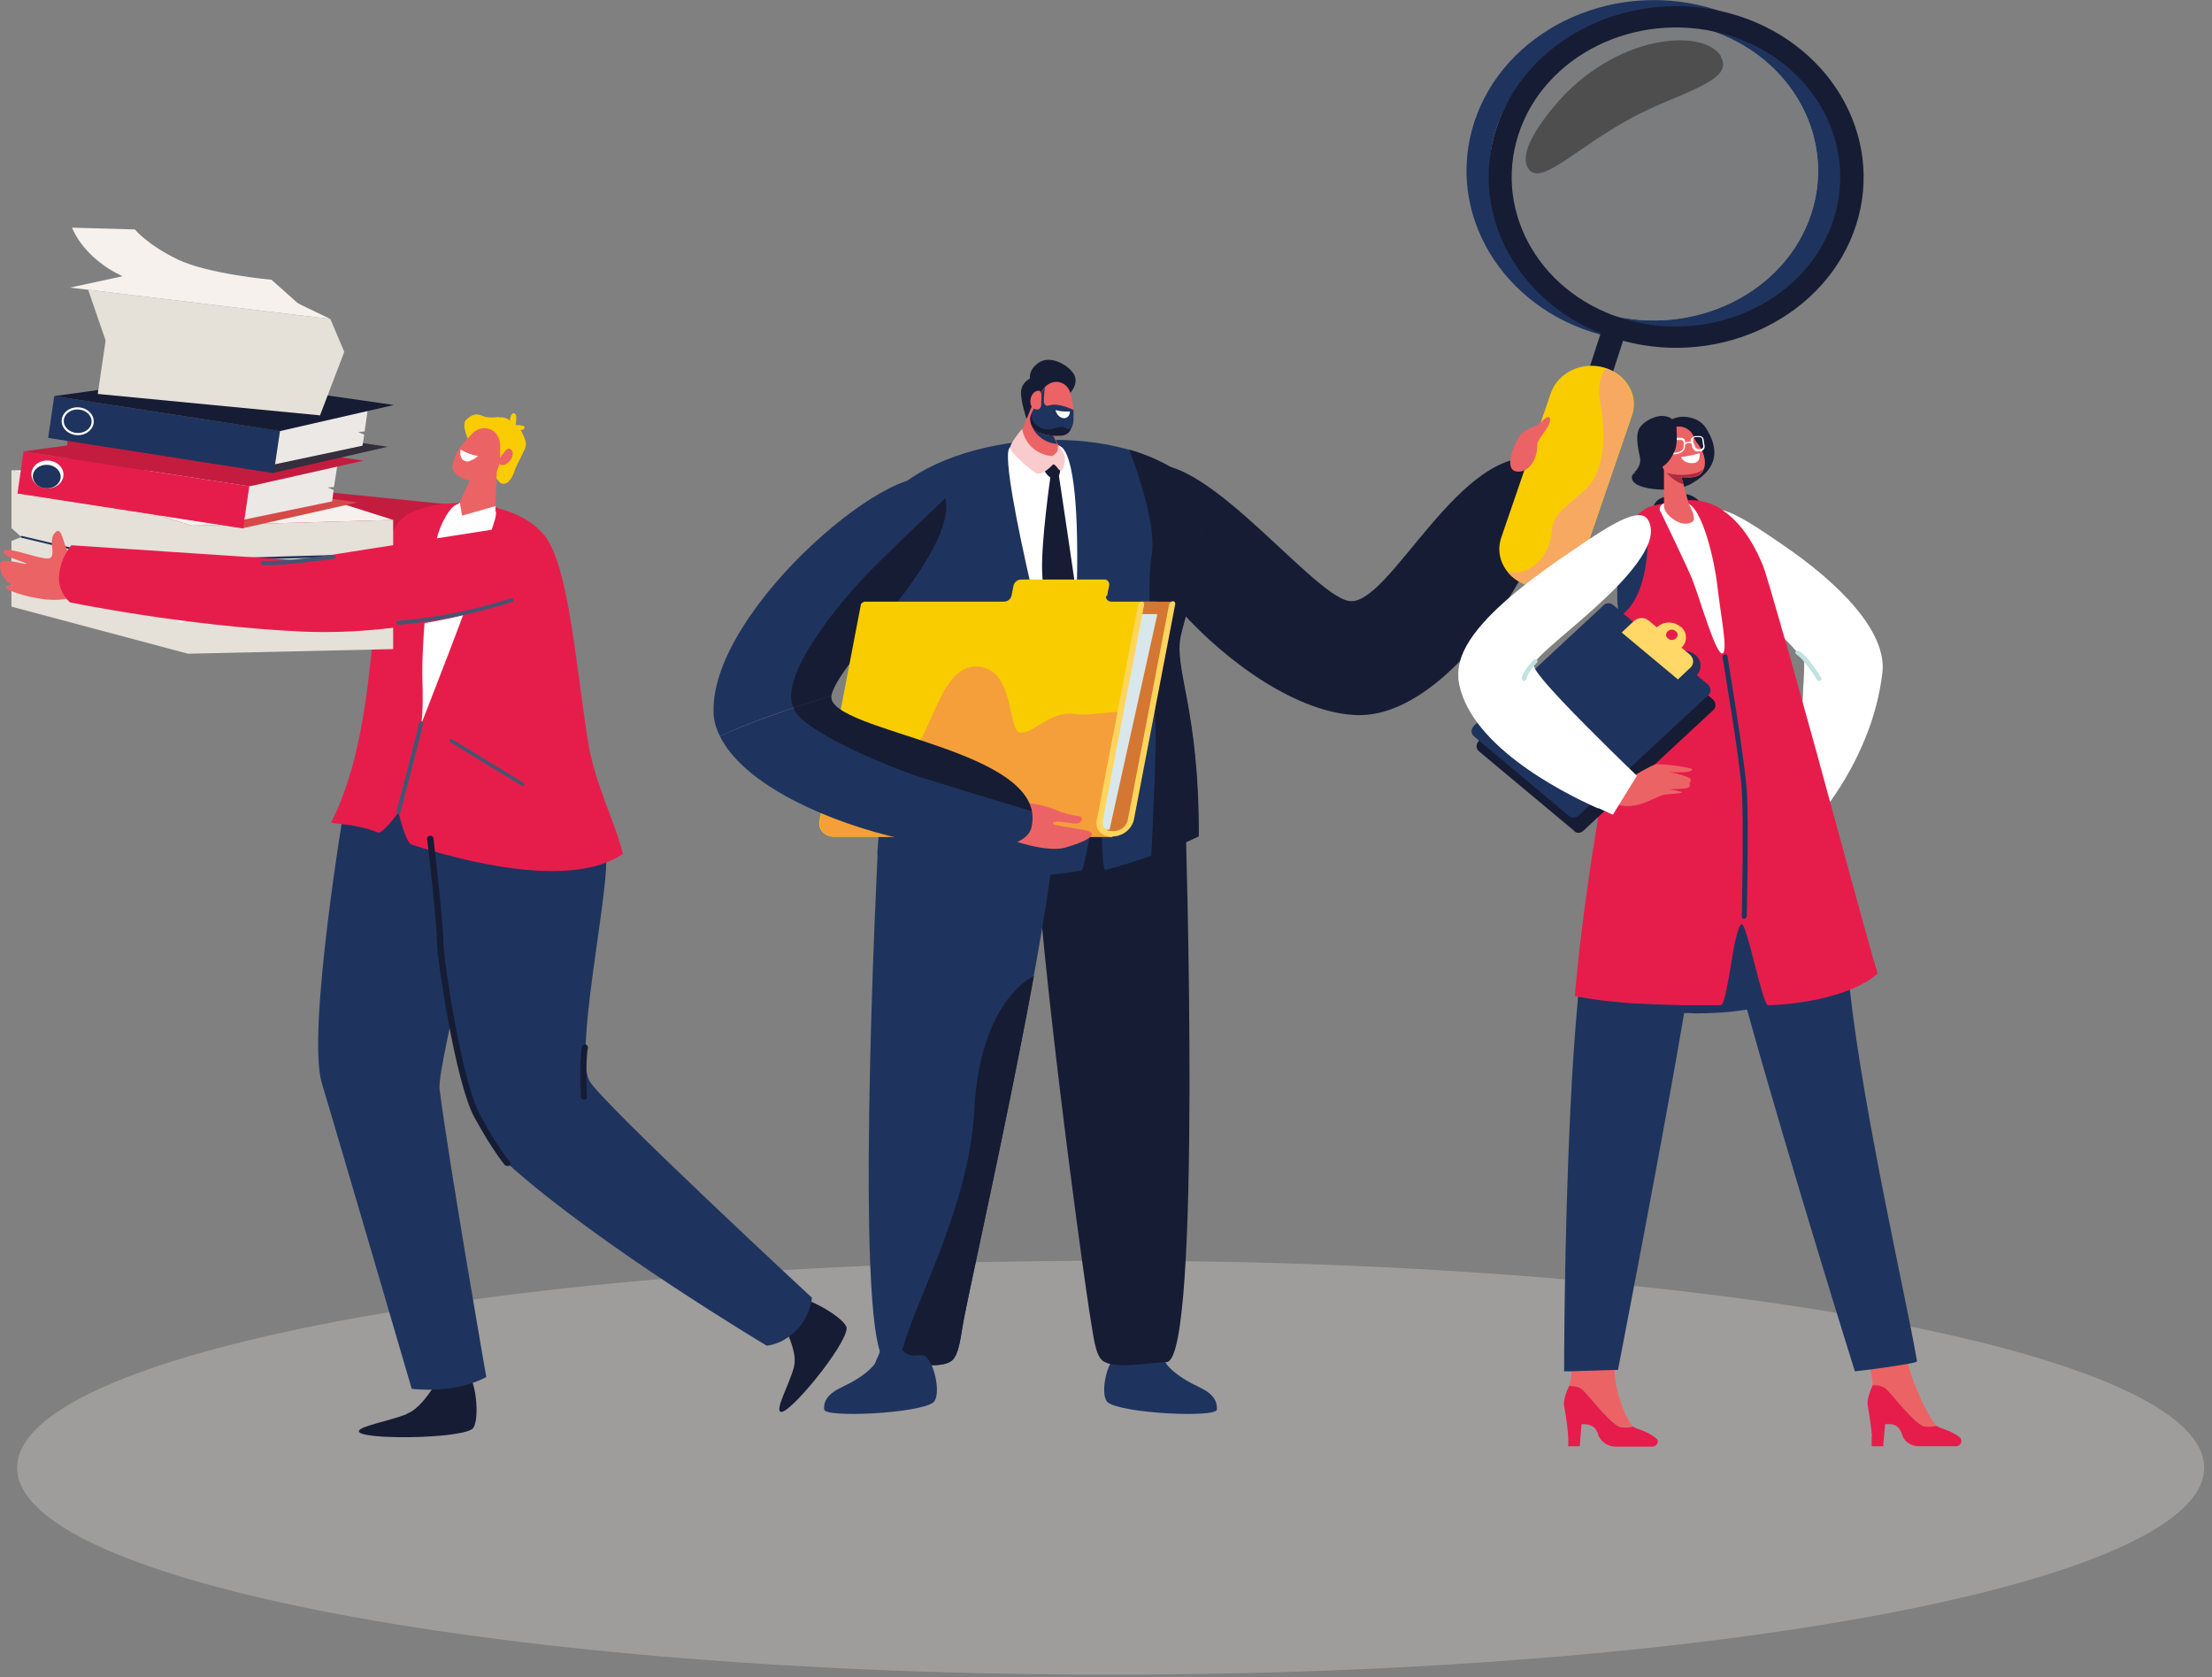 <svg width="62" height="47" viewBox="0 0 62 47" fill="none" xmlns="http://www.w3.org/2000/svg">
<rect x="0" y="0" width="62" height="47" fill="#808080" stroke="none"/>
<g id="Calque_1" clip-path="url(#clip0_934_598)">
<g id="Calque 1">
<path id="Vector" d="M31.13 46.93C48.057 46.93 61.78 44.333 61.78 41.13C61.78 37.927 48.057 35.33 31.13 35.33C14.203 35.33 0.48 37.927 0.48 41.13C0.48 44.333 14.203 46.93 31.13 46.93Z" fill="#9E9D9C"/>
<path id="Vector_2" d="M12.53 14.13L7.56 13.63L2.59 11.23C2.33 11.45 2.12 11.73 1.98 12.04C1.84 12.34 1.86 12.7 2.02 12.99C2.02 12.99 3.28 14.88 6.51 15.82C9.4 16.66 11.58 16.9 11.93 16.51C12.69 15.67 13.05 14.54 12.53 14.13Z" fill="#C31C3F"/>
<path id="Vector_3" d="M13.99 11.68C13.99 11.68 13.71 11.74 13.51 11.65C13.31 11.56 13.19 11.65 13.06 11.77C12.93 11.89 13.11 12.4 13.28 12.54C13.45 12.68 13.86 13.38 14 13.51C14.14 13.64 14.32 13.5 14.41 13.23C14.5 12.96 14.72 12.63 14.74 12.48C14.76 12.33 14.59 12.04 14.59 12.04C14.63 12.06 14.68 12.04 14.7 12C14.7 12 14.7 12 14.7 11.99C14.75 11.91 14.45 11.91 14.45 11.91C14.45 11.91 14.52 11.59 14.41 11.58C14.3 11.57 14.29 11.79 14.29 11.79C14.21 11.71 14.1 11.68 13.99 11.7V11.68Z" fill="#F9CC00"/>
<path id="Vector_4" d="M11.4 39.62C11.72 39.5 11.97 39.13 12.14 38.89C12.15 38.87 12.28 38.63 12.28 38.61C12.3 38.49 12.72 38.18 12.84 38.44C13.08 38.94 12.95 38.33 13.11 38.49C13.37 38.75 13.45 39.9 13.23 40.05C12.81 40.33 10.06 40.35 10.06 40.11C10.06 39.97 10.85 39.84 11.4 39.63V39.62Z" fill="#161C34"/>
<path id="Vector_5" d="M9.65 22.62C9.65 22.62 8.59 28.92 9.02 30.35C9.45 31.78 11.54 38.92 11.54 38.92C11.54 38.92 12.73 39.08 13.63 38.59C13.63 38.59 12.6 32.69 12.32 30.52C12.24 29.84 13.97 23.35 13.79 22.82C13.61 22.29 10.48 21.69 9.65 22.63V22.62Z" fill="#1E345E"/>
<path id="Vector_6" d="M22.25 38.31C22.34 38.01 22.17 37.6 22.06 37.33C22.06 37.31 21.92 37.08 21.9 37.05C21.81 36.96 21.79 36.47 22.09 36.54C22.67 36.67 22.06 36.39 22.29 36.37C22.68 36.34 23.73 36.98 23.73 37.22C23.73 37.69 22.08 39.71 21.87 39.56C21.74 39.47 22.11 38.82 22.26 38.3L22.25 38.31Z" fill="#161C34"/>
<path id="Vector_7" d="M15.53 21.01C17.03 22.05 16.96 23.3 16.99 24.12C17.02 25.24 16.1 29.53 16.52 30.29C16.87 30.91 22.76 36.37 22.76 36.37C22.72 36.69 22.58 36.99 22.37 37.23C21.95 37.69 21.49 37.71 21.49 37.71C21.49 37.71 16.77 34.9 14.23 32.61C12.29 30.87 12.12 23.29 12.01 23.21C13.82 22.06 14.74 21.73 15.53 21.02V21.01Z" fill="#1E345E"/>
<path id="Vector_8" d="M15.26 15C15.93 15.87 16.11 18.38 16.47 20.71C16.66 21.96 17.21 22.94 17.46 23.93C16.01 24.92 13.03 24.15 11.54 23.67C11.36 23.61 11.17 22.76 11.17 22.76C11.17 22.76 10.73 23.38 10.59 23.33C9.98 23.08 9.46 23.11 9.28 23.05C10.89 19.9 10.1 15.07 11.47 14.39C12.66 13.81 14.59 14.13 15.26 15.01V15Z" fill="#E61D4B"/>
<path id="Vector_9" d="M12.85 14.13C12.67 14.13 12.45 14.51 12.34 14.79C11.99 15.66 11.81 18.16 11.84 19.05C11.87 19.94 11.81 20.28 11.81 20.28C11.81 20.28 13.3 16.49 13.42 15.98C13.57 15.31 13.98 14.46 13.89 14.32C13.8 14.18 13.17 14.12 12.86 14.13H12.85Z" fill="white"/>
<path id="Vector_10" d="M13.94 12.85L13.88 14.3C13.84 14.46 13.38 14.91 12.75 14.5C12.67 14.44 13.4 13 13.4 13L13.94 12.84V12.85Z" fill="#EC6365"/>
<path id="Vector_11" d="M14.02 12.46C14.02 12.64 14.02 12.81 14 12.99C13.85 13.66 13.07 13.52 12.84 13.33C12.67 13.19 12.65 13.14 12.72 12.89C12.81 12.56 13.09 12.32 13.21 12.18C13.48 11.86 13.98 11.97 14.02 12.46Z" fill="#EC6365"/>
<path id="Vector_12" d="M12.91 12.6C13.06 12.69 13.23 12.75 13.4 12.78C13.32 12.85 13.23 12.9 13.13 12.93C12.98 12.95 12.87 12.83 12.91 12.6Z" fill="white"/>
<path id="Vector_13" d="M14.14 12.66C14.19 12.6 14.28 12.51 14.35 12.63C14.45 12.8 14.2 13.1 14.01 13.02C13.87 12.95 14.12 12.7 14.14 12.67V12.66Z" fill="#EC6365"/>
<path id="Vector_14" d="M0.32 17V15.16L0.6 15.05L0.32 14.8V13.18L5.38 14.73L11.02 14.57V15.4L10.72 15.58L11.02 15.79V18.19L5.27 18.32L0.32 17Z" fill="#E5E0D8"/>
<path id="Vector_15" d="M0.32 13.18H6.64L11.02 14.57L5.38 14.73L0.32 13.18Z" fill="#F7F1ED"/>
<path id="Vector_16" d="M2.75 16.27L5.33 16.83L8.25 16.68L5.06 17.45L2.75 16.27Z" fill="white"/>
<path id="Vector_17" d="M10.32 16.68C10.32 16.68 11.53 16.71 11.96 16.93C11.96 16.93 11.66 16.35 11.02 16.27V16.52L10.32 16.68Z" fill="#F7F1ED"/>
<path id="Vector_18" d="M5.61 15.72C5.61 15.72 5.58 15.71 5.57 15.69C5.57 15.67 5.59 15.66 5.6 15.66L10.54 15.52C10.56 15.52 10.57 15.53 10.58 15.55C10.58 15.57 10.56 15.58 10.55 15.58L5.61 15.72Z" fill="#1E345E"/>
<path id="Vector_19" d="M4.3 15.95L0.6 15.07C0.6 15.07 0.57 15.05 0.58 15.04C0.58 15.02 0.61 15.02 0.62 15.02L4.32 15.9C4.32 15.9 4.35 15.92 4.34 15.93C4.34 15.94 4.32 15.95 4.31 15.95H4.3Z" fill="#1E345E"/>
<path id="Vector_20" d="M13.89 14.18C13.89 14.18 13.89 14.51 13.85 14.6C13.81 14.69 13.09 14.81 13.09 14.81L12.9 14.58L12.58 14.61C12.58 14.61 12.64 14.26 12.71 14.21C12.77 14.17 12.83 14.13 12.89 14.09L12.95 14.45L13.9 14.18H13.89Z" fill="white"/>
<path id="Vector_21" d="M1.92 15.5C1.75 15.19 1.73 14.72 1.54 14.93C1.35 15.14 1.55 15.46 1.43 15.62C1.31 15.78 0.15 15.25 0.1 15.46C0.07 15.6 0.77 15.77 0.74 15.8C0.71 15.83 0.04 15.61 0.01 15.79C-0.03 16.01 0.09 16.25 0.35 16.4C0.26 16.4 0.18 16.4 0.16 16.46C0.13 16.59 2.37 17.29 2.29 16.25C2.27 16.02 2.19 15.99 1.92 15.51V15.5Z" fill="#EC6365"/>
<path id="Vector_22" d="M14.45 14.74L8.33 15.7L2 15.28C1.81 15.51 1.69 15.79 1.66 16.09C1.62 16.39 1.74 16.68 1.96 16.88C1.96 16.88 5.19 17.55 8.49 17.7C11.46 17.83 14.57 16.93 14.79 16.52C15.26 15.66 15.06 14.97 14.46 14.74H14.45Z" fill="#E61D4B"/>
<path id="Vector_23" d="M7.31 15.78C7.31 15.78 7.34 15.84 7.37 15.84C7.94 15.86 9.31 15.67 9.36 15.66C9.39 15.66 9.42 15.63 9.41 15.6C9.41 15.57 9.37 15.55 9.34 15.55C9.33 15.55 7.93 15.75 7.37 15.72C7.34 15.72 7.31 15.74 7.3 15.78H7.31Z" fill="#435572"/>
<path id="Vector_24" d="M11.1 17.46C11.1 17.46 11.14 17.52 11.17 17.51C12.25 17.42 13.32 17.2 14.35 16.87C14.38 16.87 14.4 16.83 14.39 16.8C14.37 16.77 14.34 16.75 14.31 16.77C13.29 17.1 12.23 17.31 11.17 17.4C11.14 17.4 11.11 17.43 11.11 17.46H11.1Z" fill="#435572"/>
<path id="Vector_25" d="M14.19 32.67C14.19 32.67 14.16 32.66 14.15 32.65C14.14 32.63 13.82 32.27 13.29 31.3C12.76 30.31 12.25 26.85 12.25 26.45C12.25 25.9 11.98 23.53 11.97 23.51C11.97 23.46 12 23.43 12.05 23.42C12.1 23.42 12.14 23.44 12.15 23.49C12.16 23.59 12.43 25.89 12.43 26.45C12.43 26.85 12.93 30.26 13.45 31.23C13.96 32.18 14.28 32.55 14.29 32.55C14.32 32.58 14.31 32.63 14.29 32.66C14.27 32.68 14.23 32.68 14.21 32.67H14.19Z" fill="#161C34"/>
<path id="Vector_26" d="M16.34 30.82C16.34 30.82 16.29 30.78 16.28 30.75C16.28 30.71 16.23 29.75 16.31 29.33C16.32 29.29 16.37 29.26 16.41 29.27C16.45 29.27 16.48 29.32 16.48 29.36C16.4 29.76 16.45 30.73 16.45 30.74C16.45 30.79 16.41 30.82 16.37 30.82C16.36 30.82 16.35 30.82 16.34 30.82Z" fill="#161C34"/>
<path id="Vector_27" d="M14.63 22.02L12.62 20.8C12.62 20.8 12.59 20.76 12.6 20.73C12.62 20.7 12.66 20.7 12.68 20.72L14.68 21.94C14.68 21.94 14.71 21.98 14.7 22.01C14.68 22.03 14.65 22.04 14.63 22.03V22.02Z" fill="#435572"/>
<path id="Vector_28" d="M11.14 22.8C11.14 22.8 11.1 22.77 11.11 22.74C11.11 22.72 11.54 21.14 11.75 20.26C11.75 20.23 11.79 20.21 11.82 20.22C11.85 20.22 11.87 20.25 11.86 20.28C11.65 21.16 11.23 22.75 11.22 22.77C11.22 22.8 11.18 22.82 11.15 22.81H11.14V22.8Z" fill="#435572"/>
<path id="Vector_29" d="M0.49 13.82L4.48 13.27L10.02 14.08L6.82 14.8L0.49 13.82Z" fill="#D54A48"/>
<path id="Vector_30" d="M6.82 14.81L0.49 13.83L0.66 12.65L6.99 13.63L6.82 14.81Z" fill="#E61D4B"/>
<path id="Vector_31" d="M9.46 13.01L9.36 13.65L9.18 13.66L9.35 13.73L9.31 14.05L6.85 14.56L7.03 13.35L9.46 13.01Z" fill="#ECE8E6"/>
<path id="Vector_32" d="M0.66 12.65L4.65 12.1L10.19 12.91L6.99 13.63L0.66 12.65Z" fill="#C31C3F"/>
<path id="Vector_33" d="M1.779 13.318C1.79 13.103 1.597 12.918 1.349 12.906C1.101 12.893 0.891 13.058 0.88 13.273C0.87 13.488 1.062 13.672 1.31 13.685C1.558 13.697 1.768 13.533 1.779 13.318Z" fill="white"/>
<path id="Vector_34" d="M1.7 13.376C1.709 13.194 1.543 13.037 1.328 13.026C1.113 13.014 0.931 13.153 0.921 13.335C0.911 13.517 1.078 13.673 1.293 13.685C1.508 13.696 1.69 13.558 1.7 13.376Z" fill="#1E345E"/>
<path id="Vector_35" d="M1.35 12.26L5.33 11.71L10.87 12.52L7.67 13.25L1.35 12.26Z" fill="#352E3C"/>
<path id="Vector_36" d="M7.67 13.26L1.35 12.27L1.52 11.1L7.85 12.08L7.67 13.26Z" fill="#1E345E"/>
<path id="Vector_37" d="M10.31 11.46L10.22 12.09L10.04 12.11L10.21 12.18L10.16 12.49L7.71 13.01L7.89 11.8L10.31 11.46Z" fill="#ECE8E6"/>
<path id="Vector_38" d="M1.52 11.1L5.5 10.55L11.04 11.35L7.85 12.08L1.52 11.1Z" fill="#161C34"/>
<path id="Vector_39" d="M2.627 11.828C2.639 11.613 2.447 11.428 2.198 11.415C1.95 11.402 1.74 11.566 1.729 11.781C1.717 11.996 1.909 12.181 2.157 12.194C2.406 12.207 2.616 12.043 2.627 11.828Z" fill="white"/>
<path id="Vector_40" d="M2.567 11.825C2.577 11.643 2.41 11.487 2.195 11.475C1.98 11.464 1.798 11.602 1.788 11.784C1.779 11.966 1.945 12.123 2.16 12.134C2.376 12.146 2.558 12.007 2.567 11.825Z" fill="#1E345E"/>
<path id="Vector_41" d="M2.74 11.04L2.96 9.54L2.47 8.12L9.26 8.94L9.65 9.86L8.97 11.64L2.74 11.04Z" fill="#E5E0D8"/>
<path id="Vector_42" d="M1.96 8.06L2.47 8.12L9.26 8.94L7.89 8.28L3.44 7.74L1.96 8.06Z" fill="#F7F1ED"/>
<path id="Vector_43" d="M2.02 6.38C2.02 6.38 2.37 7.39 3.8 7.89C5.23 8.39 8.62 8.74 8.62 8.74L7.61 7.84C7.61 7.84 5.83 7.68 4.98 7.27C4.13 6.86 3.78 6.43 3.78 6.43L2.02 6.38Z" fill="#F7F1ED"/>
<path id="Vector_44" d="M33.57 38.85C33.26 38.71 32.84 38.45 32.68 38.2C32.63 38.1 32.59 38.01 32.56 37.91C32.54 37.79 32.14 37.45 32.01 37.7C31.74 38.19 31.42 37.87 31.26 38.02C30.98 38.27 30.84 39.13 31.05 39.3C31.44 39.61 34.09 39.74 34.11 39.5C34.11 39.36 34.11 39.09 33.58 38.86L33.57 38.85Z" fill="#1E345E"/>
<path id="Vector_45" d="M33.23 23.04C33.23 23.04 33.7 38.11 32.7 38.17C32.1 38.2 31.19 38.38 30.89 38.12C30.69 37.94 30.64 37.36 30.59 37.11C30.37 35.84 28.57 22.69 29.06 21.48C29.55 20.27 33.23 23.04 33.23 23.04Z" fill="#161C34"/>
<path id="Vector_46" d="M31.84 13.21C33.32 12.05 36.67 16.62 37.8 16.84C38.93 17.06 40.92 12.38 43.18 12.86C44.71 13.18 41.26 20.13 38.04 20.04C34.82 19.95 30.09 14.57 31.84 13.2V13.21Z" fill="#161C34"/>
<path id="Vector_47" d="M24.6 23.92C24.6 23.92 23.88 38.11 24.88 38.17C25.48 38.2 26.39 38.38 26.69 38.12C26.89 37.94 26.94 37.36 26.99 37.11C27.21 35.84 30.04 23.45 29.55 22.24C29.06 21.03 24.6 23.92 24.6 23.92Z" fill="#1E345E"/>
<path id="Vector_48" d="M27.31 31.09C27.16 34.05 25.36 36.93 25.22 38.2C25.78 38.25 26.45 38.34 26.69 38.12C26.89 37.94 26.94 37.36 26.99 37.11C27.12 36.33 28.25 31.36 28.98 27.35C28.98 27.35 27.48 27.98 27.31 31.09Z" fill="#161C34"/>
<path id="Vector_49" d="M33.59 23.44C33.61 19.92 32.9 18.78 33.08 17.85C33.25 16.98 34.43 14.1 32.96 13.18C30.4 11.57 25.67 12.39 24.59 14.38C24.2 15.1 24.71 17.04 24.82 19.11C24.92 21.09 24.62 23.21 24.59 23.93C25.28 24.32 27.67 24.84 30.3 24.4C30.43 24.38 30.65 22.52 30.78 22.49C30.91 22.46 30.85 24.42 30.99 24.38C31.88 24.14 32.75 23.83 33.59 23.43V23.44Z" fill="#1E345E"/>
<path id="Vector_50" d="M28.29 12.56C27.97 13.02 29.75 20.1 29.89 20.1C30.03 20.1 30.55 13.43 29.79 12.56C29.64 12.39 28.63 12.08 28.29 12.56Z" fill="white"/>
<path id="Vector_51" d="M23.64 38.85C23.95 38.71 24.37 38.45 24.53 38.2C24.53 38.18 24.65 37.93 24.65 37.91C24.66 37.79 25.06 37.45 25.2 37.7C25.47 38.19 25.79 37.87 25.95 38.02C26.23 38.27 26.37 39.13 26.16 39.3C25.77 39.61 23.12 39.74 23.1 39.5C23.09 39.36 23.1 39.09 23.63 38.86L23.64 38.85Z" fill="#1E345E"/>
<path id="Vector_52" d="M23.3 19.49C23.49 18.45 27.51 14.92 26.29 13.54C25.38 12.5 19.93 17.02 20 19.94C20 20.18 20.07 20.42 20.18 20.63C21.19 20.14 22.87 19.63 23.3 19.5V19.49Z" fill="#1E345E"/>
<path id="Vector_53" d="M22.25 19.83C22.73 19.67 23.12 19.55 23.3 19.5C23.47 18.55 26.83 15.53 26.5 13.96C26.05 14.39 25.24 15.15 24.52 15.87C23.44 16.94 21.8 19.01 22.25 19.84V19.83Z" fill="#161C34"/>
<path id="Vector_54" d="M32.26 23.99C32.72 23.83 33.16 23.65 33.6 23.44C33.62 19.92 32.91 18.78 33.09 17.85C33.26 16.98 34.44 14.1 32.97 13.18C32.56 12.93 32.12 12.73 31.65 12.6C31.92 13.3 32.42 14.78 32.28 15.57C32.08 16.63 32.43 19.44 32.39 20.99C32.37 21.87 32.31 23.09 32.27 23.99H32.26Z" fill="#161C34"/>
<path id="Vector_55" d="M29.19 12.96C29.19 12.96 29.24 13.25 29.44 13.38C29.44 13.38 29.18 15.18 29.21 16.01C29.24 16.84 29.35 17.37 29.57 18.2C29.79 19.03 30.05 19.39 30.14 19.24C30.23 19.09 30.2 17.01 30.18 16.76C30.16 16.51 29.68 13.33 29.68 13.33C29.68 13.33 29.8 13.08 29.62 12.96C29.44 12.84 29.18 12.96 29.18 12.96H29.19Z" fill="#161C34"/>
<path id="Vector_56" d="M31.03 16.7L31.09 16.4C31.1 16.33 31.06 16.26 30.98 16.24C30.97 16.24 30.95 16.24 30.94 16.24H28.62C28.52 16.24 28.44 16.31 28.41 16.4L28.35 16.7C28.33 16.79 28.24 16.86 28.14 16.86H24.23C24.23 16.86 24.14 16.89 24.13 16.94L22.97 22.99C22.92 23.25 23.11 23.45 23.39 23.45H31.16L32.42 16.86H31.15C31.08 16.86 31.01 16.81 31 16.74C31 16.73 31 16.71 31 16.7H31.03Z" fill="#F9CC00"/>
<path id="Vector_57" d="M31.85 19.96C31.27 19.88 30.58 20.08 30.15 20.01C29.45 19.89 28.94 20.59 28.59 20.53C28.24 20.47 28.45 18.76 27.42 18.68C26.39 18.6 26.14 20.49 25.57 21.06C25 21.63 24.57 21.12 23.86 20.91C23.7 20.86 23.52 20.88 23.38 20.96L22.99 22.99C22.94 23.25 23.13 23.45 23.41 23.45H31.18L31.85 19.95V19.96Z" fill="#F49F3A"/>
<path id="Vector_58" d="M32.88 16.86H31.99L30.81 23.04C30.81 23.04 30.79 23.37 31.09 23.37C31.39 23.37 31.55 23.33 31.68 23.1L32.87 16.87L32.88 16.86Z" fill="#D47732"/>
<path id="Vector_59" d="M31.1 23.25H30.81L31.93 17.21H32.44L31.1 23.25Z" fill="#D8E7EB"/>
<path id="Vector_60" d="M31.2 23.45H31.16C30.88 23.45 30.69 23.24 30.74 22.99L31.9 16.94C31.9 16.94 31.95 16.86 32 16.86C32.04 16.86 32.07 16.88 32.07 16.92C32.07 16.92 32.07 16.93 32.07 16.94L30.91 22.99C30.88 23.13 30.97 23.27 31.11 23.29C31.13 23.29 31.16 23.29 31.18 23.29H31.22C31.41 23.29 31.57 23.16 31.61 22.98L32.77 16.93C32.77 16.93 32.82 16.85 32.87 16.85C32.91 16.85 32.94 16.87 32.94 16.91C32.94 16.91 32.94 16.92 32.94 16.93L31.78 22.98C31.71 23.25 31.46 23.44 31.18 23.44L31.2 23.45Z" fill="#FFD55C"/>
<path id="Vector_61" d="M30 11.01C30 11.01 30.26 10.73 30.09 10.47C29.92 10.21 29.43 9.95 29.12 10.16C28.81 10.37 28.87 10.61 28.87 10.61C28.74 10.67 28.64 10.8 28.62 10.95C28.59 11.19 28.77 11.73 28.77 11.73C28.77 11.73 29.91 11.41 30 11V11.01Z" fill="#161C34"/>
<path id="Vector_62" d="M28.93 11.36L28.46 12.52C28.46 12.69 29.42 13.17 29.71 12.97C29.79 12.91 29.78 12.75 29.71 12.58L29.27 11.63L28.94 11.36H28.93Z" fill="#EC6365"/>
<path id="Vector_63" d="M29.34 11.82C29.14 11.78 28.87 11.73 28.87 11.73C28.89 11.93 28.99 12.12 29.15 12.25C29.29 12.36 29.45 12.43 29.63 12.44L29.34 11.82Z" fill="#1E345E"/>
<path id="Vector_64" d="M29.2 10.98L28.9 11.61C28.83 11.83 28.94 12.06 29.16 12.14C29.16 12.14 29.16 12.14 29.17 12.14C29.35 12.2 29.54 12.22 29.73 12.21C29.94 12.21 30.06 12.03 30.08 11.79C30.1 11.53 30.08 11.26 30 11.01C29.89 10.64 29.42 10.57 29.19 10.98H29.2Z" fill="#EC6365"/>
<path id="Vector_65" d="M28.9 11.61L29.2 10.98C29.2 10.98 29.26 10.89 29.29 10.85C29.27 10.98 29.24 11.27 29.27 11.31C29.36 11.44 29.36 11.33 29.6 11.34C29.77 11.36 29.93 11.41 30.09 11.49C30.09 11.59 30.09 11.69 30.09 11.78C30.07 12.02 29.94 12.2 29.74 12.2C29.55 12.22 29.36 12.2 29.18 12.13C28.96 12.07 28.83 11.84 28.9 11.62C28.9 11.62 28.9 11.61 28.9 11.6V11.61Z" fill="#1E345E"/>
<path id="Vector_66" d="M29.58 11.49C29.71 11.53 29.85 11.54 29.99 11.53C29.99 11.53 29.99 11.67 29.88 11.71C29.77 11.75 29.62 11.66 29.58 11.48V11.49Z" fill="white"/>
<path id="Vector_67" d="M29.82 11.97C29.59 11.91 29.39 12.21 29.01 11.88C28.94 11.82 28.91 11.68 28.9 11.6C28.83 11.83 28.94 12.07 29.16 12.14C29.16 12.14 29.16 12.14 29.17 12.14C29.35 12.2 29.54 12.22 29.73 12.21C29.85 12.21 29.96 12.14 30.01 12.04C29.94 12.02 29.88 12 29.82 11.98V11.97Z" fill="#161C34"/>
<path id="Vector_68" d="M29.19 11.24C29.19 11.24 29.19 11.15 29.19 11.11C29.19 11.03 29.19 10.91 29.05 10.96C28.85 11.03 28.81 11.42 29.02 11.47C29.18 11.51 29.2 11.35 29.18 11.24H29.19Z" fill="#EC6365"/>
<path id="Vector_69" d="M29.5 12.78C29.5 12.78 29.59 12.71 29.63 12.66C29.65 12.6 29.65 12.54 29.65 12.49C29.65 12.49 29.84 12.66 29.85 12.82C29.85 12.92 29.82 13.16 29.75 13.19C29.68 13.22 29.61 13.02 29.52 13.01C29.52 13.01 29.23 13.33 29.07 13.27C28.91 13.21 28.38 12.72 28.32 12.59C28.26 12.46 28.65 12.02 28.65 12.02C28.72 12.44 29.07 12.75 29.49 12.78H29.5Z" fill="#F9CBCC"/>
<path id="Vector_70" d="M28.29 23.52C28.29 23.52 29.33 23.91 29.87 23.75C30.41 23.59 30.68 23.44 30.58 23.33C30.48 23.22 29.45 23.16 29.51 23.06C29.57 22.96 30.11 23.12 30.23 23.07C30.35 23.02 30.36 22.88 30.23 22.87C30.01 22.84 29.8 22.79 29.6 22.7C29.29 22.56 28.48 22.37 28.3 22.63C28.12 22.89 28 23.36 28.3 23.51L28.29 23.52Z" fill="#EC6365"/>
<path id="Vector_71" d="M23.3 19.5C22.88 19.63 21.2 20.15 20.18 20.63C21.4 23.15 28.55 24.67 28.91 23.19C29.44 20.96 23.15 20.53 23.3 19.49V19.5Z" fill="#1E345E"/>
<path id="Vector_72" d="M41.32 3.43C42.14 0.9 45.07 -0.55 47.85 0.2C50.63 0.95 52.22 3.62 51.4 6.15C50.58 8.68 47.65 10.13 44.87 9.38C42.09 8.63 40.5 5.96 41.32 3.43ZM41.94 3.6C41.22 5.82 42.61 8.16 45.05 8.81C47.49 9.46 50.05 8.2 50.77 5.98C51.49 3.76 50.1 1.42 47.66 0.77C45.22 0.12 42.66 1.38 41.94 3.6Z" fill="#1E345E"/>
<path id="Vector_73" d="M41.94 3.6C41.22 5.82 42.61 8.16 45.05 8.81C47.49 9.46 50.05 8.2 50.77 5.98C51.49 3.76 50.1 1.42 47.66 0.77C45.22 0.12 42.66 1.38 41.94 3.6Z" fill="#7B7C7D"/>
<path id="Vector_74" d="M44.12 11.63L44.76 11.8L45.61 9.19L44.97 9.02L44.12 11.63Z" fill="#161C34"/>
<path id="Vector_75" d="M41.94 3.6C42.76 1.07 45.69 -0.38 48.47 0.37C51.25 1.12 52.84 3.79 52.02 6.32C51.2 8.85 48.27 10.3 45.49 9.55C42.71 8.8 41.12 6.13 41.94 3.6ZM42.56 3.77C41.84 5.99 43.23 8.33 45.67 8.98C48.11 9.63 50.67 8.37 51.39 6.15C52.11 3.93 50.72 1.59 48.28 0.94C45.84 0.29 43.28 1.55 42.56 3.77Z" fill="#161C34"/>
<path id="Vector_76" d="M44.96 10.3C44.34 10.12 43.67 10.44 43.47 11.01L42.08 15.06C41.88 15.63 42.23 16.24 42.86 16.41C43.48 16.59 44.15 16.27 44.35 15.7L45.74 11.65C45.94 11.09 45.59 10.48 44.96 10.3Z" fill="#F9CC00"/>
<path id="Vector_77" d="M45.01 10.31C44.89 10.48 44.76 10.78 44.85 11.27C44.99 12.09 45.03 13.15 44.45 13.7C43.87 14.25 43.52 14.38 43.49 14.92C43.46 15.46 42.99 16.17 42.25 16.02C42.4 16.21 42.62 16.35 42.85 16.42C43.47 16.6 44.14 16.28 44.34 15.71L45.73 11.66C45.92 11.11 45.59 10.52 45 10.32L45.01 10.31Z" fill="#F7A962"/>
<path id="Vector_78" d="M48.24 1.58C47.75 0.77 45.25 0.95 43.56 2.98C43.15 3.47 42.55 4.3 42.84 4.73C43.18 5.23 44.14 4.17 45.72 3.31C47.03 2.6 48.65 2.28 48.23 1.59L48.24 1.58Z" fill="url(#paint0_linear_934_598)"/>
<path id="Vector_79" d="M42.58 12.24C42.76 11.97 43.07 11.98 43.21 11.82C43.35 11.66 43.48 11.63 43.44 11.82C43.4 12.01 43.09 12.32 43.09 12.45C43.09 12.94 42.81 13.27 42.49 13.21C42.17 13.15 42.4 12.51 42.58 12.24Z" fill="#EC6365"/>
<path id="Vector_80" d="M23.3 19.5C23.12 19.55 22.73 19.68 22.25 19.83C22.35 20.41 24.77 21.45 25.83 21.79C26.57 22.02 28.06 22.48 28.92 22.73C28.54 20.9 23.16 20.46 23.3 19.5Z" fill="#161C34"/>
<path id="Vector_81" d="M47.78 14.86C47.8 15.03 47.86 15.2 47.93 15.36C48.33 16.21 49.38 17.24 50.03 17.91C50.11 17.99 50.2 18.08 50.26 18.15C50.29 18.18 50.31 18.21 50.34 18.24C50.43 18.33 50.51 18.44 50.57 18.55C50.57 18.56 50.57 18.57 50.57 18.59C50.57 18.67 50.57 18.94 50.54 19.3C50.54 19.43 50.53 19.57 50.52 19.72C50.46 20.83 50.35 22.34 50.35 22.34L51.01 22.83C51.01 22.83 51.12 22.71 51.28 22.48L51.31 22.45C51.7 21.9 52.03 21.31 52.28 20.69C52.52 20.11 52.68 19.5 52.76 18.87C52.91 17.68 51.49 16.31 50 15.29C49.36 14.85 48.72 14.41 48.29 14.3C48.07 14.24 47.9 14.27 47.83 14.44C47.77 14.57 47.75 14.71 47.77 14.86H47.78Z" fill="white"/>
<path id="Vector_82" d="M45.8 13.51C45.87 13.62 46.2 13.71 46.56 13.72H46.65C46.84 13.72 47.03 13.69 47.21 13.64C47.26 13.62 47.31 13.6 47.36 13.58C47.82 13.33 48.35 12.89 47.85 12.05C47.76 11.89 47.62 11.77 47.44 11.72C47.28 11.67 47.1 11.66 46.94 11.72C46.92 11.72 46.89 11.74 46.87 11.75C46.83 11.76 46.79 11.79 46.76 11.82C46.72 11.88 46.59 12.17 46.43 12.48C46.39 12.56 46.34 12.65 46.29 12.72C46.27 12.76 46.24 12.8 46.22 12.83C46.08 13.05 45.93 13.23 45.8 13.27C45.8 13.27 45.66 13.33 45.8 13.53V13.51Z" fill="#161C34"/>
<path id="Vector_83" d="M46.6 14.46C46.66 14.46 46.74 14.46 46.81 14.46C47.03 14.45 47.24 14.42 47.46 14.37C47.49 14.37 47.52 14.36 47.55 14.35C47.72 14.3 47.81 14.24 47.71 14.18C47.69 14.13 47.66 14.08 47.62 14.04C47.53 13.94 47.4 13.87 47.27 13.85C47.16 13.83 47.06 13.83 46.95 13.85H46.9C46.82 13.87 46.74 13.89 46.66 13.92C46.62 13.93 46.58 13.95 46.54 13.97C46.45 14.01 46.38 14.09 46.35 14.18C46.32 14.24 46.31 14.3 46.28 14.37C46.25 14.44 46.4 14.47 46.61 14.48L46.6 14.46Z" fill="#161C34"/>
<path id="Vector_84" d="M45.82 28.11C45.93 28.19 46.05 28.24 46.19 28.26C46.52 28.33 46.86 28.37 47.21 28.39C47.31 28.39 47.41 28.39 47.5 28.4C48 28.4 48.49 28.37 48.98 28.29C49.06 28.28 49.15 28.26 49.22 28.25C49.4 28.22 49.54 28.18 49.65 28.16C49.78 28.13 49.84 28.11 49.84 28.11C49.84 28.11 48.84 25.81 48.78 25.69C48.77 25.67 48.59 25.73 48.34 25.86C48.28 25.89 48.2 25.93 48.13 25.97C48.06 26.01 47.99 26.04 47.92 26.08C47.38 26.37 46.71 26.79 46.25 27.18C45.82 27.54 45.59 27.89 45.83 28.11H45.82Z" fill="#1E345E"/>
<path id="Vector_85" d="M52.24 37.62C52.24 37.62 52.3 37.88 52.37 38.16C52.39 38.23 52.4 38.31 52.42 38.38C52.46 38.53 52.48 38.68 52.49 38.83H52.57C52.67 38.83 52.78 38.87 52.86 38.93C53.03 39.08 53.71 39.96 53.96 39.99C54.07 39.99 54.18 39.99 54.29 39.97C54.16 39.87 53.69 39.03 53.48 38.22C53.44 38.06 53.41 37.89 53.39 37.73L52.24 37.63V37.62Z" fill="#EC6365"/>
<path id="Vector_86" d="M52.46 40.25C52.46 40.32 52.46 40.38 52.46 40.45C52.46 40.48 52.46 40.51 52.46 40.53H52.79V40.45L52.84 39.91C52.89 39.91 52.94 39.91 52.99 39.91C53.07 39.91 53.15 39.95 53.21 40.01C53.26 40.07 53.3 40.14 53.32 40.22C53.36 40.34 53.44 40.42 53.54 40.47C53.62 40.51 53.7 40.53 53.79 40.53H54.82C54.82 40.53 54.88 40.53 54.91 40.5C54.97 40.47 54.99 40.39 54.96 40.32C54.96 40.31 54.95 40.3 54.94 40.29C54.85 40.21 54.68 40.11 54.38 40.01C54.35 40 54.32 39.98 54.29 39.96C54.18 39.98 54.07 39.99 53.96 39.98C53.7 39.96 53.03 39.07 52.86 38.92C52.78 38.86 52.68 38.82 52.57 38.82H52.49C52.42 38.97 52.32 39.23 52.35 39.39C52.4 39.67 52.44 39.95 52.47 40.24L52.46 40.25Z" fill="#E61D4B"/>
<path id="Vector_87" d="M43.97 38.83C44.03 38.83 44.08 38.83 44.14 38.84C44.21 38.85 44.28 38.88 44.34 38.93C44.51 39.08 45.18 39.96 45.44 39.99C45.55 40 45.66 39.99 45.77 39.97C45.65 39.88 45.28 39.15 45.25 38.39C45.24 38.17 45.26 37.94 45.33 37.73L44.18 37.63C44.18 37.63 44.15 37.82 44.12 38.05C44.1 38.18 44.08 38.32 44.06 38.44C44.03 38.64 44 38.81 43.98 38.83H43.97Z" fill="#EC6365"/>
<path id="Vector_88" d="M43.84 39.4C43.89 39.64 43.99 40.32 43.95 40.53H44.28L44.3 40.26L44.33 39.91C44.41 39.91 44.49 39.91 44.57 39.94C44.62 39.96 44.66 39.98 44.7 40.02C44.74 40.07 44.78 40.14 44.8 40.2V40.24C44.8 40.24 44.83 40.26 44.83 40.28C44.92 40.44 45.1 40.54 45.28 40.54H46.31C46.44 40.54 46.51 40.4 46.44 40.32H46.43C46.34 40.23 46.17 40.13 45.87 40.03C45.84 40.02 45.81 40 45.78 39.98C45.67 40 45.56 40.01 45.45 40C45.19 39.98 44.52 39.09 44.35 38.94C44.29 38.89 44.22 38.86 44.15 38.85C44.1 38.84 44.04 38.84 43.98 38.84C43.91 38.98 43.81 39.24 43.84 39.41V39.4Z" fill="#E61D4B"/>
<path id="Vector_89" d="M48.14 25.05C48.2 25.3 48.26 25.57 48.33 25.86L48.35 25.96C48.41 26.22 48.48 26.49 48.56 26.78C48.69 27.26 48.82 27.77 48.97 28.3C50.19 32.69 51.99 38.43 51.99 38.43L52.41 38.38L52.63 38.35C52.93 38.31 53.26 38.26 53.48 38.22C53.55 38.21 53.63 38.19 53.7 38.17C53.7 38.17 53.73 38.16 53.73 38.15C53.73 38.1 53.71 38.04 53.7 37.97C53.43 36.41 52.22 31.12 51.85 27.74C51.85 27.68 51.84 27.62 51.83 27.55L48.96 25.61L48.83 25.52L48.15 25.06L48.14 25.05Z" fill="#1E345E"/>
<path id="Vector_90" d="M43.85 38.43H44.05L44.27 38.42L45.25 38.39H45.35C45.35 38.39 46.64 31.75 47.2 28.42C47.21 28.34 47.23 28.26 47.24 28.18C47.31 27.77 47.36 27.42 47.4 27.16L46.24 27.2L44.3 27.27C44.28 27.49 44.25 27.71 44.23 27.95C44.14 28.95 44.06 30.09 44.01 31.23C43.84 34.79 43.84 38.44 43.84 38.44L43.85 38.43Z" fill="#1E345E"/>
<path id="Vector_91" d="M44.11 27.9C44.11 27.9 44.15 27.91 44.23 27.93C44.43 27.97 44.91 28.06 45.82 28.12C46.21 28.14 46.68 28.16 47.24 28.17H48.23C48.34 28.17 48.45 27.42 48.56 26.78C48.59 26.58 48.63 26.39 48.67 26.24C48.72 26.04 48.77 25.9 48.82 25.9C48.97 25.9 49.4 28.18 49.56 28.17H49.64C50.65 28.12 51.36 27.93 51.84 27.74C51.97 27.69 52.1 27.63 52.22 27.56C52.37 27.49 52.51 27.39 52.63 27.28C52.52 26.96 52 25.06 51.41 22.89C51.37 22.76 51.34 22.63 51.3 22.49C51.05 21.57 50.79 20.61 50.54 19.73C50.36 19.08 50.19 18.46 50.03 17.92C49.72 16.84 49.49 16.04 49.41 15.84C49.03 14.92 48.6 14.52 48.3 14.31C48.1 14.16 47.86 14.07 47.61 14.03C47.51 14.02 47.41 14.01 47.31 14.02C47.23 14.02 47.15 14.03 47.07 14.05H47.03C46.94 14.07 46.8 14.09 46.66 14.11H46.64C46.54 14.13 46.44 14.14 46.35 14.17C46.29 14.18 46.23 14.2 46.17 14.23C46.06 14.29 45.97 14.36 45.88 14.44C45.51 14.79 45.38 15.33 45.35 15.97C45.35 16.02 45.35 16.07 45.35 16.12V16.41C45.35 16.41 45.35 16.42 45.35 16.43V16.79C45.35 16.87 45.36 16.96 45.37 17.05V17.18C45.37 17.18 45.37 17.22 45.38 17.25C45.43 18.1 45.51 19 45.36 19.75C45.33 19.9 45.26 20.26 45.17 20.75C45.16 20.83 45.14 20.92 45.12 21.01C45.04 21.48 44.93 22.05 44.83 22.69C44.57 24.27 44.28 26.21 44.14 27.93L44.11 27.9Z" fill="#E61D4B"/>
<path id="Vector_92" d="M46.52 14.29C46.52 14.29 47.25 15.79 47.43 16.23C47.61 16.67 48.1 18.39 48.28 18.31C48.44 18.25 48.23 17.26 48.13 16.37C48.07 15.83 47.73 14.16 47.24 14.08C46.93 14.02 46.49 14.04 46.52 14.29Z" fill="white"/>
<path id="Vector_93" d="M46.64 13.12V13.73V14.21C46.66 14.31 46.72 14.4 46.79 14.46C46.96 14.63 47.25 14.76 47.45 14.61C47.5 14.57 47.48 14.48 47.45 14.37C47.42 14.29 47.38 14.2 47.34 14.13C47.34 14.13 47.34 14.13 47.34 14.12L47.31 14.03L47.26 13.85L47.21 13.66L47.19 13.58L47.14 13.4V13.32L47.12 13.29L47.09 13.18L46.65 13.12H46.64Z" fill="#EC6365"/>
<path id="Vector_94" d="M47.18 13.57L47.1 13.28L46.71 13.25C46.71 13.25 46.95 13.52 47.18 13.57Z" fill="#AF2A3F"/>
<path id="Vector_95" d="M46.55 12.39C46.53 12.57 46.53 12.75 46.55 12.93C46.6 13.26 46.87 13.39 47.24 13.39C47.61 13.39 47.73 13.29 47.78 13.06C47.79 13 47.79 12.93 47.78 12.87C47.75 12.69 47.67 12.53 47.55 12.39C47.5 12.33 47.46 12.19 47.43 12.15C47.19 11.81 46.66 11.92 46.56 12.4L46.55 12.39Z" fill="#EC6365"/>
<path id="Vector_96" d="M45.33 16.39C45.33 16.39 45.33 16.4 45.33 16.41V16.77C45.33 16.85 45.34 16.94 45.35 17.03V17.16C45.35 17.16 45.35 17.2 45.36 17.23C45.36 17.25 45.36 17.27 45.36 17.3C45.45 17.25 45.53 17.18 45.6 17.11C46.19 16.5 46.18 15.24 46.18 15.22L45.32 15.97V16.12C45.32 16.22 45.32 16.31 45.32 16.41L45.33 16.39Z" fill="#1E345E"/>
<path id="Vector_97" d="M47.4 12.35V12.38L47.41 12.43C47.41 12.43 47.42 12.5 47.43 12.53C47.49 12.65 47.55 12.66 47.62 12.65C47.64 12.65 47.65 12.65 47.67 12.65H47.69C47.69 12.65 47.73 12.62 47.75 12.6C47.77 12.58 47.78 12.54 47.78 12.51L47.75 12.31C47.74 12.25 47.68 12.21 47.61 12.22H47.5C47.5 12.22 47.47 12.24 47.45 12.25C47.44 12.25 47.42 12.27 47.41 12.28C47.39 12.3 47.38 12.34 47.39 12.37L47.4 12.35ZM47.46 12.42V12.33C47.46 12.33 47.46 12.29 47.46 12.28C47.46 12.28 47.47 12.27 47.48 12.26C47.48 12.26 47.5 12.26 47.51 12.25H47.62C47.62 12.25 47.71 12.25 47.71 12.3L47.74 12.5C47.74 12.5 47.74 12.54 47.73 12.55C47.72 12.56 47.7 12.57 47.69 12.58C47.61 12.61 47.52 12.57 47.5 12.49C47.49 12.47 47.48 12.44 47.48 12.42H47.46Z" fill="white"/>
<path id="Vector_98" d="M46.76 12.44V12.51L46.78 12.64C46.78 12.7 46.84 12.74 46.9 12.73C46.9 12.73 46.94 12.73 46.96 12.73C47.06 12.72 47.2 12.67 47.23 12.54C47.23 12.51 47.23 12.48 47.23 12.45V12.4V12.36C47.23 12.3 47.16 12.26 47.1 12.27H47L46.87 12.3C46.84 12.3 46.81 12.32 46.79 12.35C46.77 12.37 46.76 12.4 46.76 12.43V12.44ZM46.82 12.38C46.82 12.38 46.85 12.35 46.87 12.35L47 12.33H47.1C47.1 12.33 47.18 12.33 47.19 12.38V12.47C47.19 12.47 47.2 12.52 47.19 12.54C47.16 12.68 46.94 12.69 46.91 12.69C46.91 12.69 46.83 12.67 46.82 12.63L46.8 12.43C46.8 12.43 46.8 12.39 46.81 12.38H46.82Z" fill="white"/>
<path id="Vector_99" d="M47.22 12.46C47.22 12.46 47.22 12.46 47.23 12.46C47.28 12.41 47.35 12.4 47.41 12.43C47.42 12.43 47.43 12.43 47.44 12.43C47.44 12.43 47.44 12.41 47.44 12.4C47.36 12.36 47.27 12.37 47.21 12.43C47.21 12.43 47.2 12.45 47.21 12.45C47.21 12.45 47.22 12.45 47.23 12.45L47.22 12.46Z" fill="white"/>
<path id="Vector_100" d="M47.11 12.81C47.29 12.79 47.46 12.75 47.64 12.7C47.64 12.7 47.66 12.87 47.57 12.94C47.48 13.01 47.2 13 47.12 12.81H47.11Z" fill="white"/>
<path id="Vector_101" d="M46.38 12.66C46.38 12.66 46.62 12.61 46.77 12.51V12.44C46.77 12.44 46.38 12.59 46.35 12.62L46.38 12.65V12.66Z" fill="#161C34"/>
<path id="Vector_102" d="M46.58 12.69C46.58 12.69 46.54 12.62 46.52 12.58C46.49 12.51 46.43 12.4 46.33 12.5C46.19 12.63 46.36 13.01 46.57 12.98C46.73 12.95 46.63 12.78 46.57 12.69H46.58Z" fill="#EC6365"/>
<path id="Vector_103" d="M47.23 13.39C47.05 13.4 46.86 13.35 46.71 13.25C46.99 13.33 47.29 13.33 47.56 13.25C47.63 13.23 47.69 13.19 47.74 13.14C47.68 13.31 47.54 13.39 47.22 13.39H47.23Z" fill="#AF2A3F"/>
<path id="Vector_104" d="M46.98 11.86C46.98 11.86 47.04 12.39 46.95 12.61C46.86 12.83 46.7 13.1 46.38 13.17C46.19 13.21 45.99 13.24 45.79 13.26C45.79 13.26 46.01 13.07 45.97 12.84C45.96 12.76 45.81 12.24 45.95 12C46.09 11.76 46.7 11.44 46.97 11.86H46.98Z" fill="#161C34"/>
<path id="Vector_105" d="M48.89 25.75C48.89 25.75 48.95 25.72 48.96 25.69C48.96 25.66 49.02 23.01 48.96 22.14C48.89 21.21 48.42 18.42 48.42 18.39C48.42 18.36 48.38 18.33 48.34 18.34C48.31 18.34 48.28 18.37 48.28 18.41C48.28 18.44 48.76 21.22 48.82 22.15C48.88 23.02 48.82 25.67 48.82 25.69C48.82 25.72 48.85 25.75 48.88 25.75H48.89Z" fill="#1E345E"/>
<path id="Vector_106" d="M50.99 19.08C50.99 19.08 51.01 19.08 51.02 19.08C51.05 19.07 51.06 19.03 51.05 19C51.01 18.94 50.67 18.37 50.42 18.24C50.39 18.22 50.35 18.24 50.33 18.26C50.31 18.29 50.33 18.32 50.35 18.34C50.53 18.44 50.83 18.89 50.93 19.05C50.94 19.07 50.96 19.08 50.98 19.08H50.99Z" fill="#C0E2E1"/>
<path id="Vector_107" d="M44.13 23.29L41.46 21.06C41.37 20.99 41.36 20.86 41.44 20.78C41.44 20.78 41.44 20.77 41.45 20.76L45.1 17.37C45.17 17.31 45.28 17.3 45.35 17.37L48.01 19.6C48.09 19.67 48.11 19.8 48.04 19.88C48.04 19.88 48.04 19.89 48.02 19.9L44.37 23.29C44.3 23.35 44.19 23.36 44.12 23.29H44.13Z" fill="#161C34"/>
<path id="Vector_108" d="M47.77 19.13L47.54 18.94C47.7 18.79 47.71 18.55 47.56 18.39C47.55 18.37 47.53 18.36 47.51 18.35C47.31 18.19 47.03 18.2 46.85 18.37L46.62 18.18C46.5 18.08 46.33 18.09 46.21 18.19L45.86 18.52L47.43 19.83L47.78 19.5C47.88 19.41 47.88 19.26 47.79 19.16C47.79 19.16 47.77 19.14 47.76 19.13H47.77ZM47.17 18.68C47.11 18.64 47.1 18.55 47.15 18.5C47.15 18.5 47.15 18.49 47.16 18.48C47.22 18.42 47.32 18.42 47.38 18.48C47.44 18.52 47.45 18.61 47.4 18.66C47.4 18.66 47.4 18.67 47.39 18.68C47.33 18.74 47.23 18.74 47.17 18.68Z" fill="#2A3053"/>
<path id="Vector_109" d="M43.98 22.87L41.32 20.64C41.23 20.57 41.22 20.44 41.3 20.36C41.3 20.36 41.3 20.35 41.31 20.34L44.96 16.95C45.03 16.89 45.14 16.89 45.21 16.95L47.87 19.18C47.95 19.25 47.97 19.38 47.9 19.46C47.9 19.46 47.9 19.47 47.88 19.48L44.23 22.87C44.16 22.93 44.05 22.93 43.98 22.87Z" fill="#1E345E"/>
<path id="Vector_110" d="M45.46 17.73L47.03 19.04L47.38 18.71C47.48 18.62 47.48 18.47 47.39 18.37C47.39 18.37 47.37 18.35 47.36 18.34L47.13 18.15C47.29 18 47.3 17.76 47.15 17.6C47.14 17.58 47.12 17.57 47.1 17.56C46.9 17.4 46.62 17.41 46.44 17.58L46.21 17.39C46.09 17.29 45.92 17.3 45.8 17.4L45.45 17.73H45.46ZM46.75 17.69C46.81 17.63 46.91 17.63 46.97 17.69C47.03 17.73 47.04 17.82 46.99 17.87C46.99 17.87 46.99 17.88 46.97 17.89C46.91 17.95 46.81 17.95 46.75 17.89C46.69 17.85 46.68 17.76 46.73 17.71C46.73 17.71 46.73 17.7 46.74 17.69H46.75Z" fill="#FFD868"/>
<path id="Vector_111" d="M45.78 21.75C45.78 21.75 46.27 21.45 46.41 21.42C46.55 21.39 47.43 21.51 47.43 21.56C47.42 21.69 46.78 21.63 46.78 21.63C46.78 21.63 47.38 21.76 47.39 21.84C47.4 21.92 47.35 21.94 47.35 21.94C47.37 21.98 47.37 22.04 47.33 22.07C47.29 22.11 46.77 22.12 46.77 22.12C46.89 22.13 47.01 22.16 47.12 22.19C47.25 22.24 46.83 22.24 46.65 22.27C46.47 22.3 46.17 22.51 45.83 22.57C45.49 22.63 45.28 22.55 45.26 22.46C45.24 22.37 45.55 21.88 45.77 21.75H45.78Z" fill="#EC6365"/>
<path id="Vector_112" d="M40.87 19C41.09 20.83 43.73 22.18 44.78 22.65H44.81C45.06 22.77 45.21 22.83 45.21 22.83L45.38 22.55L45.88 21.74C45.88 21.74 45.87 21.73 45.85 21.71C45.75 21.62 45.47 21.34 45.11 20.99C44.29 20.18 43.09 18.98 42.99 18.67C42.99 18.66 42.99 18.65 42.99 18.63C43.01 18.57 43.04 18.51 43.09 18.47C43.42 18.09 44.53 17.26 45.35 16.41C45.75 15.99 46.07 15.58 46.21 15.21C46.29 14.99 46.3 14.78 46.21 14.6C46.15 14.47 46.03 14.42 45.88 14.44C45.46 14.48 44.75 14.97 44.04 15.45C43.04 16.13 41.91 16.96 41.31 17.78C41 18.2 40.84 18.61 40.88 19.01L40.87 19Z" fill="white"/>
<path id="Vector_113" d="M42.65 19.02C42.65 19.02 42.67 19.08 42.71 19.09C42.71 19.09 42.77 19.07 42.78 19.04C42.78 19.04 42.8 18.9 42.98 18.68C43.01 18.65 43.04 18.61 43.08 18.57C43.1 18.55 43.1 18.51 43.08 18.49C43.08 18.49 43.02 18.47 42.99 18.49C42.68 18.8 42.65 19.01 42.65 19.02Z" fill="#C0E2E1"/>
</g>
</g>
<defs>
<linearGradient id="paint0_linear_934_598" x1="38.502" y1="5.625" x2="30.227" y2="14.607" gradientUnits="userSpaceOnUse">
<stop stop-color="#4F4E4E"/>
<stop offset="1" stop-color="#010202"/>
</linearGradient>
<clipPath id="clip0_934_598">
<rect width="61.78" height="46.94" fill="white"/>
</clipPath>
</defs>
</svg>
